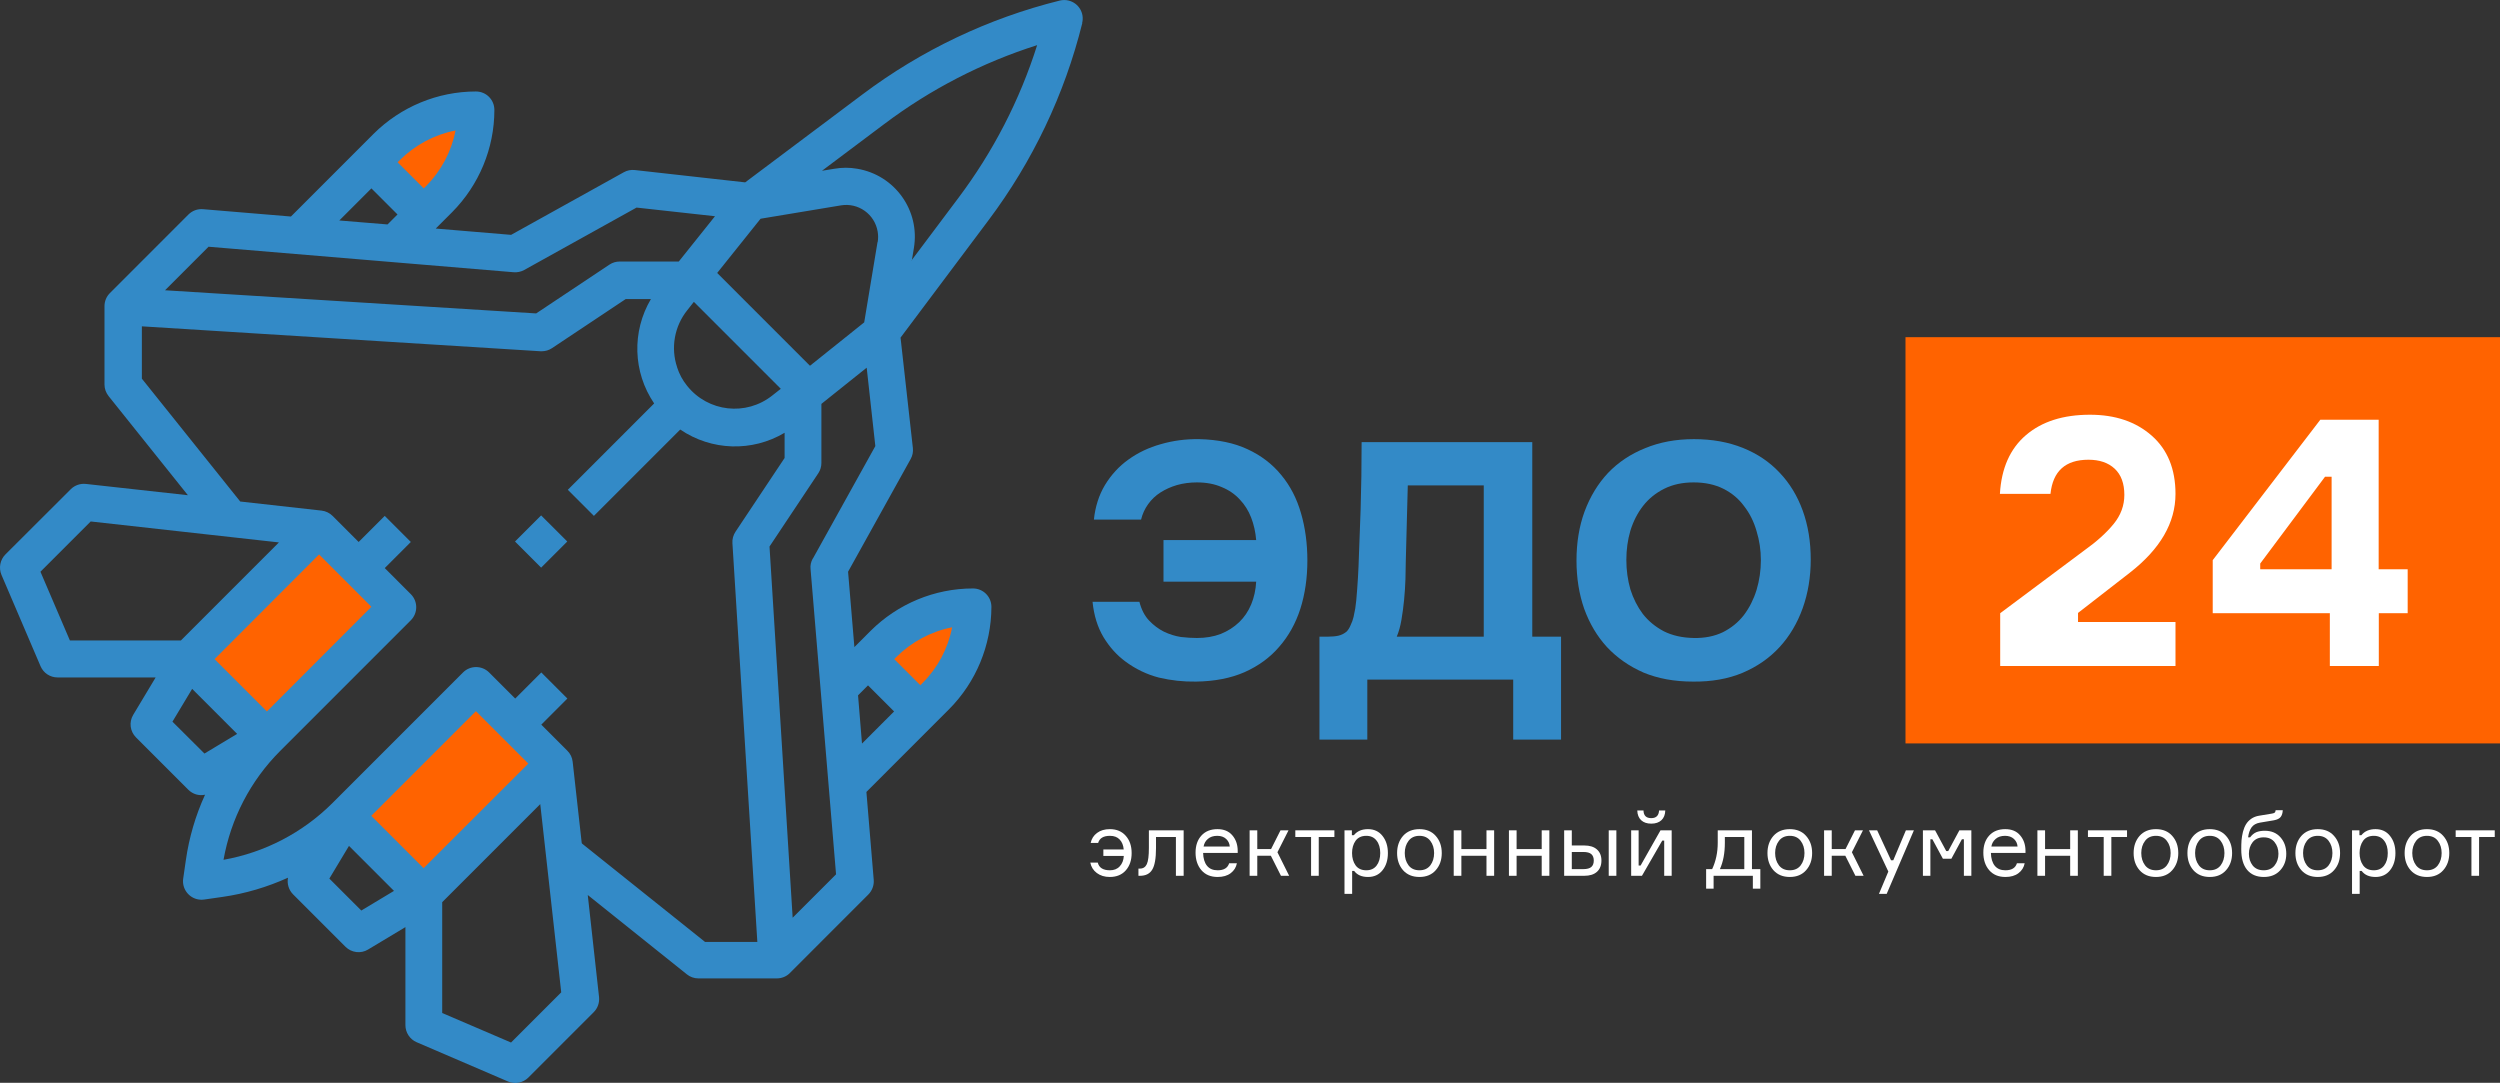 <?xml version="1.0" encoding="UTF-8"?> <svg xmlns="http://www.w3.org/2000/svg" width="157" height="68" viewBox="0 0 157 68" fill="none"><rect x="0" y="0" width="157" height="68" fill="#333333" stroke="none"/><g clip-path="url(#clip0_24_1021)"><path fill-rule="evenodd" clip-rule="evenodd" d="M12.592 40.759C12.298 38.908 18.042 33.541 19.827 33.679C21.558 33.808 23.776 34.903 24.2 36.689C24.485 37.932 23.795 39.009 22.847 40.455C21.365 42.701 19.662 45.279 17.121 45.123C14.949 44.994 12.951 42.913 12.601 40.749L12.592 40.759Z" fill="#FF6300"></path><path fill-rule="evenodd" clip-rule="evenodd" d="M22.423 50.958C22.128 49.107 27.872 43.74 29.658 43.878C31.389 44.007 33.607 45.102 34.03 46.889C34.316 48.131 33.625 49.209 32.677 50.654C31.195 52.901 29.492 55.478 26.952 55.322C24.779 55.193 22.782 53.112 22.432 50.949L22.423 50.958Z" fill="#FF6300"></path><path fill-rule="evenodd" clip-rule="evenodd" d="M29.677 9.639C29.677 8.193 28.563 7.006 27.191 7.006C25.82 7.006 24.706 8.184 24.706 9.639C24.706 11.094 25.82 12.272 27.191 12.272C28.563 12.272 29.677 11.094 29.677 9.639Z" fill="#FF6300"></path><path fill-rule="evenodd" clip-rule="evenodd" d="M60.873 41.218C60.873 39.773 59.759 38.585 58.388 38.585C57.016 38.585 55.902 39.764 55.902 41.218C55.902 42.673 57.016 43.851 58.388 43.851C59.759 43.851 60.873 42.673 60.873 41.218Z" fill="#FF6300"></path><path fill-rule="evenodd" clip-rule="evenodd" d="M67.959 1.445C68.116 0.819 67.738 0.193 67.112 0.036C66.928 -0.01 66.735 -0.01 66.551 0.036C62.068 1.15 57.852 3.158 54.152 5.938L46.797 11.453L39.866 10.679C39.626 10.652 39.387 10.698 39.175 10.817L32.097 14.749L27.365 14.353L28.387 13.331C30.09 11.618 31.047 9.308 31.047 6.905C31.047 6.26 30.532 5.745 29.887 5.745C27.476 5.745 25.165 6.711 23.462 8.405L18.271 13.598L12.748 13.137C12.407 13.11 12.076 13.229 11.827 13.478L6.903 18.404C6.682 18.625 6.562 18.919 6.562 19.223V24.149C6.562 24.416 6.654 24.664 6.82 24.876L11.8 31.1L5.393 30.391C5.043 30.354 4.694 30.474 4.445 30.722L0.34 34.819C0.008 35.151 -0.093 35.657 0.091 36.099L2.549 41.844C2.733 42.267 3.147 42.543 3.617 42.543H9.775L8.366 44.891C8.09 45.351 8.164 45.931 8.541 46.309L11.827 49.596C12.104 49.872 12.49 49.992 12.877 49.909C12.278 51.216 11.873 52.606 11.671 54.024L11.505 55.175C11.413 55.81 11.855 56.399 12.49 56.491C12.601 56.51 12.711 56.51 12.822 56.491L13.972 56.326C15.399 56.123 16.78 55.709 18.087 55.12C18.013 55.497 18.133 55.893 18.409 56.169L21.695 59.456C22.073 59.833 22.662 59.907 23.113 59.631L25.46 58.222V64.381C25.46 64.842 25.736 65.265 26.16 65.449L31.903 67.917C32.336 68.101 32.842 68.009 33.183 67.668L37.288 63.562C37.537 63.313 37.657 62.964 37.62 62.614L36.911 56.206L43.133 61.187C43.336 61.352 43.594 61.444 43.861 61.444H48.785C49.089 61.444 49.393 61.325 49.605 61.104L54.529 56.178C54.769 55.939 54.897 55.598 54.87 55.258L54.41 49.734L59.601 44.541C61.304 42.829 62.252 40.518 62.261 38.115C62.261 37.471 61.746 36.955 61.102 36.955C58.69 36.955 56.379 37.922 54.676 39.616L53.655 40.638L53.259 35.905L57.19 28.826C57.309 28.614 57.355 28.374 57.328 28.135L56.554 21.203L62.068 13.846C64.848 10.145 66.855 5.938 67.969 1.445H67.959ZM55.109 15.2L54.272 20.245L50.866 22.97L45.039 17.142L47.764 13.736L52.808 12.898C53.903 12.714 54.934 13.45 55.118 14.546C55.155 14.767 55.155 14.988 55.118 15.209L55.109 15.2ZM42.526 23.071C42.112 21.847 42.351 20.494 43.161 19.481L43.575 18.956L49.034 24.416L48.509 24.83C46.861 26.146 44.468 25.879 43.152 24.231C42.867 23.882 42.655 23.486 42.517 23.053L42.526 23.071ZM28.608 8.194C28.35 9.519 27.706 10.735 26.749 11.692L26.61 11.83L24.972 10.191L25.11 10.053C26.067 9.105 27.282 8.451 28.608 8.194ZM23.324 11.83L24.963 13.469L24.337 14.095L21.308 13.846L23.324 11.83ZM13.088 15.494L32.253 17.096C32.483 17.115 32.713 17.069 32.916 16.958L39.976 13.036L44.901 13.579L42.627 16.424H38.918C38.688 16.424 38.467 16.489 38.273 16.618L33.671 19.683L10.364 18.229L13.088 15.504V15.494ZM2.54 35.905L5.697 32.748L17.516 34.064L11.358 40.223H4.39L2.54 35.905ZM23.324 38.106L16.761 44.679L13.475 41.393L20.038 34.819L23.324 38.106ZM10.833 45.315L12.067 43.261L14.893 46.088L12.84 47.322L10.833 45.324V45.315ZM33.174 47.957L26.601 54.521L23.315 51.234L29.887 44.661L33.174 47.948V47.957ZM22.68 57.173L20.683 55.175L21.916 53.122L24.742 55.948L22.689 57.182L22.68 57.173ZM32.087 65.468L27.77 63.617V56.657L33.928 50.498L35.245 62.319L32.087 65.477V65.468ZM36.533 52.947L35.963 47.837C35.935 47.57 35.816 47.331 35.631 47.147L33.993 45.508L35.631 43.869L33.993 42.23L32.355 43.869L30.716 42.23C30.265 41.779 29.529 41.779 29.078 42.23L20.867 50.443C19.007 52.293 16.623 53.536 14.037 53.996C14.497 51.409 15.73 49.025 17.59 47.165L25.8 38.953C26.252 38.502 26.252 37.765 25.8 37.314L24.162 35.675L25.8 34.036L24.162 32.398L22.523 34.036L20.885 32.398C20.701 32.214 20.452 32.094 20.195 32.066L15.086 31.495L8.909 23.78V20.494L33.947 22.059C33.947 22.059 33.993 22.059 34.021 22.059C34.251 22.059 34.472 21.994 34.665 21.865L39.295 18.781H40.878C39.672 20.816 39.746 23.375 41.081 25.336L35.659 30.759L37.297 32.398L42.719 26.975C44.68 28.31 47.23 28.393 49.273 27.178V28.761L46.19 33.392C46.051 33.604 45.978 33.852 45.996 34.11L47.561 59.152H44.275L36.561 52.984L36.533 52.947ZM53.885 43.667L54.511 43.041L56.149 44.679L54.133 46.696L53.885 43.667ZM59.794 39.395C59.537 40.721 58.892 41.936 57.935 42.893L57.797 43.031L56.158 41.393L56.297 41.255C57.254 40.306 58.469 39.653 59.794 39.395ZM51.041 35.077C50.93 35.279 50.875 35.51 50.903 35.74L52.504 54.908L49.779 57.633L48.325 34.322L51.39 29.719C51.519 29.525 51.584 29.304 51.584 29.074V25.364L54.428 23.09L54.971 28.015L51.05 35.077H51.041ZM57.263 16.36L57.392 15.577C57.788 13.22 56.195 10.992 53.83 10.597C53.36 10.514 52.882 10.514 52.403 10.597L51.62 10.725L55.533 7.788C58.432 5.606 61.681 3.931 65.133 2.835C64.038 6.297 62.363 9.538 60.181 12.438L57.245 16.351L57.263 16.36Z" fill="#338AC7"></path><path d="M33.983 32.367L32.343 34.007L33.983 35.648L35.623 34.007L33.983 32.367Z" fill="#338AC7"></path><path d="M157.239 21.175H119.665V46.687H157.239V21.175Z" fill="#FF6300"></path><path fill-rule="evenodd" clip-rule="evenodd" d="M128.779 31.016H125.594C125.686 29.414 126.229 28.18 127.232 27.324C128.236 26.468 129.57 26.045 131.255 26.045C132.847 26.045 134.136 26.486 135.13 27.361C136.124 28.236 136.621 29.46 136.621 31.016C136.621 32.83 135.664 34.478 133.749 35.969L130.5 38.492V39.063H136.621V41.825H125.612V38.51L130.914 34.551C131.678 34.008 132.286 33.456 132.737 32.904C133.188 32.351 133.409 31.743 133.409 31.081C133.409 30.363 133.206 29.81 132.801 29.433C132.396 29.055 131.844 28.871 131.154 28.871C129.709 28.871 128.917 29.589 128.77 31.016H128.779ZM149.389 35.748H151.202V38.51H149.389V41.825H146.314V38.51H138.959V35.178L145.716 26.358H149.38V35.748H149.389ZM141.942 35.748H146.425V29.939H146.012L141.942 35.39V35.748Z" fill="white"></path><path d="M78.888 33.917C78.846 33.411 78.741 32.941 78.573 32.506C78.405 32.071 78.167 31.692 77.859 31.369C77.55 31.032 77.172 30.772 76.724 30.59C76.275 30.393 75.757 30.295 75.169 30.295C74.72 30.295 74.3 30.351 73.908 30.463C73.53 30.576 73.186 30.73 72.878 30.927C72.57 31.123 72.311 31.369 72.101 31.664C71.891 31.959 71.743 32.281 71.659 32.632H68.697C68.781 31.818 69.012 31.095 69.39 30.463C69.782 29.818 70.272 29.284 70.861 28.863C71.463 28.428 72.143 28.105 72.899 27.894C73.67 27.67 74.475 27.564 75.316 27.578C76.493 27.607 77.501 27.817 78.342 28.21C79.196 28.603 79.904 29.144 80.464 29.832C81.025 30.506 81.438 31.306 81.704 32.232C81.97 33.145 82.103 34.135 82.103 35.202C82.103 36.297 81.956 37.307 81.662 38.234C81.368 39.146 80.927 39.94 80.338 40.614C79.764 41.287 79.035 41.821 78.153 42.214C77.284 42.593 76.268 42.789 75.106 42.804C74.321 42.818 73.544 42.733 72.773 42.551C72.017 42.354 71.316 42.017 70.672 41.54C70.139 41.147 69.684 40.642 69.306 40.024C68.928 39.392 68.697 38.648 68.612 37.792H71.554C71.68 38.283 71.884 38.676 72.164 38.971C72.444 39.266 72.752 39.497 73.088 39.666C73.439 39.834 73.796 39.947 74.16 40.003C74.524 40.045 74.861 40.066 75.169 40.066C75.715 40.066 76.212 39.982 76.661 39.813C77.109 39.631 77.494 39.385 77.816 39.076C78.139 38.767 78.391 38.395 78.573 37.96C78.755 37.525 78.86 37.048 78.888 36.528H73.067V33.917H78.888Z" fill="#338AC7"></path><path d="M98.034 46.447H95.029V42.677H85.867V46.447H82.862V39.982H83.408C83.66 39.982 83.877 39.961 84.06 39.919C84.242 39.877 84.41 39.792 84.564 39.666C84.662 39.568 84.746 39.434 84.816 39.266C84.9 39.097 84.963 38.922 85.005 38.739C85.047 38.557 85.082 38.381 85.11 38.213C85.138 38.03 85.159 37.862 85.173 37.707C85.257 36.781 85.314 35.833 85.341 34.865C85.383 33.896 85.418 32.941 85.447 32.001C85.489 30.611 85.51 29.2 85.51 27.768H96.227V39.982H98.034V46.447ZM93.18 39.982V30.484H88.409L88.283 35.265C88.283 35.588 88.276 35.96 88.262 36.381C88.248 36.802 88.22 37.23 88.178 37.665C88.136 38.1 88.08 38.522 88.01 38.929C87.94 39.336 87.842 39.687 87.716 39.982H93.18Z" fill="#338AC7"></path><path d="M106.38 27.578C107.515 27.578 108.538 27.761 109.448 28.126C110.359 28.491 111.129 29.01 111.76 29.684C112.39 30.344 112.873 31.137 113.21 32.064C113.546 32.99 113.714 34.015 113.714 35.138C113.714 36.233 113.546 37.251 113.21 38.192C112.873 39.132 112.39 39.947 111.76 40.635C111.129 41.322 110.352 41.863 109.427 42.256C108.517 42.635 107.48 42.818 106.317 42.804C105.154 42.804 104.118 42.614 103.207 42.235C102.311 41.842 101.547 41.308 100.917 40.635C100.3 39.961 99.824 39.16 99.488 38.234C99.165 37.307 99.004 36.297 99.004 35.202C99.004 34.078 99.172 33.054 99.509 32.127C99.859 31.186 100.349 30.379 100.98 29.705C101.624 29.031 102.402 28.512 103.312 28.147C104.223 27.768 105.245 27.578 106.38 27.578ZM102.135 35.159C102.135 35.805 102.219 36.423 102.388 37.013C102.57 37.588 102.829 38.1 103.165 38.55C103.515 38.999 103.957 39.364 104.489 39.645C105.021 39.912 105.645 40.052 106.359 40.066C107.046 40.08 107.655 39.961 108.187 39.708C108.72 39.441 109.161 39.083 109.511 38.634C109.861 38.171 110.128 37.644 110.31 37.055C110.492 36.451 110.583 35.826 110.583 35.18C110.583 34.549 110.492 33.938 110.31 33.348C110.142 32.759 109.882 32.239 109.532 31.79C109.196 31.327 108.762 30.962 108.229 30.695C107.697 30.428 107.074 30.295 106.359 30.295C105.659 30.295 105.042 30.428 104.51 30.695C103.978 30.962 103.536 31.32 103.186 31.769C102.836 32.218 102.57 32.738 102.388 33.327C102.219 33.903 102.135 34.514 102.135 35.159Z" fill="#338AC7"></path><path d="M68.471 54.173H68.941C69.02 54.494 69.274 54.654 69.704 54.654C69.964 54.654 70.17 54.571 70.32 54.405C70.475 54.239 70.56 54.022 70.575 53.753H69.291V53.345H70.569C70.547 53.085 70.462 52.877 70.315 52.722C70.171 52.567 69.968 52.49 69.704 52.49C69.297 52.49 69.05 52.639 68.963 52.937H68.494C68.55 52.673 68.684 52.463 68.895 52.308C69.106 52.15 69.374 52.07 69.698 52.07C70.121 52.07 70.454 52.21 70.699 52.49C70.944 52.766 71.067 53.126 71.067 53.572C71.067 54.022 70.944 54.384 70.699 54.66C70.454 54.936 70.119 55.074 69.693 55.074C69.372 55.074 69.101 54.991 68.878 54.824C68.66 54.658 68.524 54.441 68.471 54.173Z" fill="white"></path><path d="M71.494 55V54.547H71.59C71.79 54.547 71.933 54.454 72.02 54.269C72.107 54.08 72.15 53.74 72.15 53.249V52.144H74.333V55H73.847V52.563H72.597V53.26C72.597 53.906 72.518 54.358 72.359 54.615C72.205 54.872 71.948 55 71.59 55H71.494Z" fill="white"></path><path d="M77.728 53.402V53.566H75.556C75.564 53.91 75.645 54.178 75.8 54.371C75.954 54.56 76.177 54.654 76.467 54.654C76.859 54.654 77.1 54.507 77.191 54.212H77.677C77.628 54.469 77.498 54.677 77.287 54.836C77.079 54.994 76.806 55.074 76.467 55.074C76.033 55.074 75.694 54.932 75.449 54.649C75.204 54.365 75.081 53.997 75.081 53.544C75.081 53.098 75.204 52.741 75.449 52.473C75.694 52.205 76.029 52.07 76.456 52.07C76.859 52.07 77.17 52.199 77.388 52.456C77.607 52.709 77.72 53.024 77.728 53.402ZM76.444 52.49C76.199 52.49 76.003 52.554 75.856 52.682C75.709 52.807 75.619 52.968 75.585 53.164H77.23C77.215 52.971 77.138 52.811 76.998 52.682C76.859 52.554 76.674 52.49 76.444 52.49Z" fill="white"></path><path d="M80.444 55L79.811 53.742H78.957V55H78.476V52.144H78.957V53.323H79.822L80.416 52.144H80.919L80.223 53.521L80.959 55H80.444Z" fill="white"></path><path d="M81.346 52.563V52.144H83.8V52.563H82.817V55H82.336V52.563H81.346Z" fill="white"></path><path d="M85.803 52.49C85.505 52.49 85.281 52.594 85.13 52.801C84.983 53.009 84.909 53.266 84.909 53.572C84.909 53.878 84.983 54.135 85.13 54.343C85.281 54.55 85.505 54.654 85.803 54.654C86.082 54.654 86.297 54.556 86.448 54.36C86.602 54.16 86.679 53.897 86.679 53.572C86.679 53.247 86.602 52.986 86.448 52.79C86.297 52.59 86.082 52.49 85.803 52.49ZM84.434 52.144H84.898V52.45H85.023C85.226 52.197 85.522 52.07 85.91 52.07C86.295 52.07 86.598 52.212 86.821 52.495C87.047 52.779 87.16 53.138 87.16 53.572C87.16 54.014 87.047 54.375 86.821 54.654C86.598 54.934 86.295 55.074 85.91 55.074C85.518 55.074 85.228 54.947 85.04 54.694H84.915V56.133H84.434V52.144Z" fill="white"></path><path d="M88.111 52.495C88.364 52.212 88.707 52.07 89.141 52.07C89.574 52.07 89.915 52.212 90.164 52.495C90.417 52.779 90.543 53.138 90.543 53.572C90.543 54.007 90.417 54.365 90.164 54.649C89.915 54.932 89.574 55.074 89.141 55.074C88.707 55.074 88.364 54.932 88.111 54.649C87.863 54.365 87.738 54.007 87.738 53.572C87.738 53.138 87.863 52.779 88.111 52.495ZM88.456 54.343C88.615 54.55 88.843 54.654 89.141 54.654C89.438 54.654 89.666 54.55 89.825 54.343C89.983 54.131 90.062 53.874 90.062 53.572C90.062 53.27 89.983 53.015 89.825 52.807C89.666 52.596 89.438 52.49 89.141 52.49C88.843 52.49 88.615 52.596 88.456 52.807C88.298 53.015 88.219 53.27 88.219 53.572C88.219 53.874 88.298 54.131 88.456 54.343Z" fill="white"></path><path d="M93.832 55H93.351V53.742H91.774V55H91.293V52.144H91.774V53.323H93.351V52.144H93.832V55Z" fill="white"></path><path d="M97.3 55H96.819V53.742H95.242V55H94.761V52.144H95.242V53.323H96.819V52.144H97.3V55Z" fill="white"></path><path d="M98.229 52.144H98.709V53.096H99.495C99.838 53.096 100.102 53.179 100.287 53.345C100.476 53.512 100.57 53.744 100.57 54.042C100.57 54.345 100.476 54.581 100.287 54.751C100.102 54.917 99.838 55 99.495 55H98.229V52.144ZM98.709 53.504V54.581H99.428C99.665 54.581 99.835 54.535 99.936 54.445C100.038 54.354 100.089 54.22 100.089 54.042C100.089 53.865 100.038 53.731 99.936 53.64C99.835 53.549 99.665 53.504 99.428 53.504H98.709ZM101.028 52.144H101.508V55H101.028V52.144Z" fill="white"></path><path d="M103.115 55H102.437V52.144H102.906V54.354H103.03L104.28 52.144H104.981V55H104.512V52.79H104.388L103.115 55ZM104.19 50.897H104.58C104.572 51.162 104.491 51.366 104.337 51.509C104.182 51.653 103.969 51.725 103.698 51.725C103.43 51.725 103.219 51.653 103.064 51.509C102.91 51.366 102.829 51.162 102.821 50.897H103.211C103.219 51.218 103.381 51.379 103.698 51.379C104.007 51.379 104.171 51.218 104.19 50.897Z" fill="white"></path><path d="M110.023 54.581H110.549V55.81H110.079V55H107.614V55.81H107.145V54.581H107.523C107.757 54.082 107.874 53.531 107.874 52.926V52.144H110.023V54.581ZM109.542 54.581V52.563H108.321V52.926C108.321 53.572 108.217 54.124 108.01 54.581H109.542Z" fill="white"></path><path d="M111.371 52.495C111.623 52.212 111.966 52.07 112.4 52.07C112.833 52.07 113.174 52.212 113.423 52.495C113.676 52.779 113.802 53.138 113.802 53.572C113.802 54.007 113.676 54.365 113.423 54.649C113.174 54.932 112.833 55.074 112.4 55.074C111.966 55.074 111.623 54.932 111.371 54.649C111.122 54.365 110.997 54.007 110.997 53.572C110.997 53.138 111.122 52.779 111.371 52.495ZM111.716 54.343C111.874 54.55 112.102 54.654 112.4 54.654C112.698 54.654 112.926 54.55 113.084 54.343C113.242 54.131 113.321 53.874 113.321 53.572C113.321 53.27 113.242 53.015 113.084 52.807C112.926 52.596 112.698 52.49 112.4 52.49C112.102 52.49 111.874 52.596 111.716 52.807C111.557 53.015 111.478 53.27 111.478 53.572C111.478 53.874 111.557 54.131 111.716 54.343Z" fill="white"></path><path d="M116.52 55L115.887 53.742H115.033V55H114.552V52.144H115.033V53.323H115.898L116.492 52.144H116.995L116.299 53.521L117.035 55H116.52Z" fill="white"></path><path d="M118.485 56.133H117.999L118.587 54.734L117.371 52.144H117.886L118.757 54.025H118.898L119.69 52.144H120.193L118.485 56.133Z" fill="white"></path><path d="M120.759 55V52.144H121.522L122.224 53.447H122.348L123.049 52.144H123.801V55H123.332V52.705H123.208L122.546 53.929H122.014L121.353 52.705H121.228V55H120.759Z" fill="white"></path><path d="M127.201 53.402V53.566H125.029C125.037 53.91 125.118 54.178 125.272 54.371C125.427 54.56 125.649 54.654 125.94 54.654C126.332 54.654 126.573 54.507 126.663 54.212H127.15C127.101 54.469 126.971 54.677 126.76 54.836C126.552 54.994 126.279 55.074 125.94 55.074C125.506 55.074 125.167 54.932 124.922 54.649C124.677 54.365 124.554 53.997 124.554 53.544C124.554 53.098 124.677 52.741 124.922 52.473C125.167 52.205 125.502 52.07 125.928 52.07C126.332 52.07 126.643 52.199 126.861 52.456C127.08 52.709 127.193 53.024 127.201 53.402ZM125.917 52.49C125.672 52.49 125.476 52.554 125.329 52.682C125.182 52.807 125.091 52.968 125.057 53.164H126.703C126.688 52.971 126.611 52.811 126.471 52.682C126.332 52.554 126.147 52.49 125.917 52.49Z" fill="white"></path><path d="M130.488 55H130.007V53.742H128.43V55H127.949V52.144H128.43V53.323H130.007V52.144H130.488V55Z" fill="white"></path><path d="M131.123 52.563V52.144H133.577V52.563H132.593V55H132.112V52.563H131.123Z" fill="white"></path><path d="M134.365 52.495C134.617 52.212 134.96 52.07 135.394 52.07C135.827 52.07 136.169 52.212 136.417 52.495C136.67 52.779 136.796 53.138 136.796 53.572C136.796 54.007 136.67 54.365 136.417 54.649C136.169 54.932 135.827 55.074 135.394 55.074C134.96 55.074 134.617 54.932 134.365 54.649C134.116 54.365 133.992 54.007 133.992 53.572C133.992 53.138 134.116 52.779 134.365 52.495ZM134.71 54.343C134.868 54.55 135.096 54.654 135.394 54.654C135.692 54.654 135.92 54.55 136.078 54.343C136.236 54.131 136.316 53.874 136.316 53.572C136.316 53.27 136.236 53.015 136.078 52.807C135.92 52.596 135.692 52.49 135.394 52.49C135.096 52.49 134.868 52.596 134.71 52.807C134.551 53.015 134.472 53.27 134.472 53.572C134.472 53.874 134.551 54.131 134.71 54.343Z" fill="white"></path><path d="M137.744 52.495C137.997 52.212 138.34 52.07 138.773 52.07C139.207 52.07 139.548 52.212 139.797 52.495C140.049 52.779 140.176 53.138 140.176 53.572C140.176 54.007 140.049 54.365 139.797 54.649C139.548 54.932 139.207 55.074 138.773 55.074C138.34 55.074 137.997 54.932 137.744 54.649C137.495 54.365 137.371 54.007 137.371 53.572C137.371 53.138 137.495 52.779 137.744 52.495ZM138.089 54.343C138.248 54.55 138.476 54.654 138.773 54.654C139.071 54.654 139.299 54.55 139.458 54.343C139.616 54.131 139.695 53.874 139.695 53.572C139.695 53.27 139.616 53.015 139.458 52.807C139.299 52.596 139.071 52.49 138.773 52.49C138.476 52.49 138.248 52.596 138.089 52.807C137.931 53.015 137.852 53.27 137.852 53.572C137.852 53.874 137.931 54.131 138.089 54.343Z" fill="white"></path><path d="M142.226 52.172C142.645 52.172 142.975 52.31 143.216 52.586C143.457 52.858 143.578 53.204 143.578 53.623C143.578 54.039 143.45 54.384 143.193 54.66C142.941 54.936 142.6 55.074 142.17 55.074C141.718 55.074 141.367 54.925 141.118 54.626C140.873 54.328 140.751 53.901 140.751 53.345C140.751 53.13 140.756 52.937 140.768 52.767C140.783 52.597 140.813 52.42 140.858 52.235C140.907 52.05 140.971 51.893 141.05 51.764C141.129 51.632 141.239 51.517 141.378 51.419C141.518 51.321 141.684 51.256 141.876 51.226L142.634 51.101C142.739 51.086 142.809 51.066 142.843 51.039C142.881 51.013 142.903 50.96 142.911 50.88H143.357C143.35 51.058 143.307 51.2 143.227 51.305C143.148 51.407 143.005 51.477 142.798 51.515L141.921 51.662C141.684 51.704 141.508 51.804 141.395 51.963C141.286 52.118 141.214 52.325 141.18 52.586H141.305C141.422 52.431 141.552 52.324 141.695 52.263C141.842 52.203 142.019 52.172 142.226 52.172ZM141.469 54.354C141.631 54.554 141.861 54.654 142.159 54.654C142.456 54.654 142.684 54.554 142.843 54.354C143.005 54.15 143.086 53.904 143.086 53.617C143.086 53.33 143.005 53.087 142.843 52.886C142.684 52.686 142.456 52.586 142.159 52.586C141.861 52.586 141.631 52.686 141.469 52.886C141.31 53.087 141.231 53.33 141.231 53.617C141.231 53.904 141.31 54.15 141.469 54.354Z" fill="white"></path><path d="M144.525 52.495C144.778 52.212 145.121 52.07 145.555 52.07C145.988 52.07 146.329 52.212 146.578 52.495C146.831 52.779 146.957 53.138 146.957 53.572C146.957 54.007 146.831 54.365 146.578 54.649C146.329 54.932 145.988 55.074 145.555 55.074C145.121 55.074 144.778 54.932 144.525 54.649C144.277 54.365 144.152 54.007 144.152 53.572C144.152 53.138 144.277 52.779 144.525 52.495ZM144.87 54.343C145.029 54.55 145.257 54.654 145.555 54.654C145.852 54.654 146.08 54.55 146.239 54.343C146.397 54.131 146.476 53.874 146.476 53.572C146.476 53.27 146.397 53.015 146.239 52.807C146.08 52.596 145.852 52.49 145.555 52.49C145.257 52.49 145.029 52.596 144.87 52.807C144.712 53.015 144.633 53.27 144.633 53.572C144.633 53.874 144.712 54.131 144.87 54.343Z" fill="white"></path><path d="M149.075 52.49C148.778 52.49 148.553 52.594 148.403 52.801C148.256 53.009 148.182 53.266 148.182 53.572C148.182 53.878 148.256 54.135 148.403 54.343C148.553 54.55 148.778 54.654 149.075 54.654C149.354 54.654 149.569 54.556 149.72 54.36C149.875 54.16 149.952 53.897 149.952 53.572C149.952 53.247 149.875 52.986 149.72 52.79C149.569 52.59 149.354 52.49 149.075 52.49ZM147.707 52.144H148.171V52.45H148.295C148.499 52.197 148.795 52.07 149.183 52.07C149.567 52.07 149.871 52.212 150.093 52.495C150.32 52.779 150.433 53.138 150.433 53.572C150.433 54.014 150.32 54.375 150.093 54.654C149.871 54.934 149.567 55.074 149.183 55.074C148.791 55.074 148.501 54.947 148.312 54.694H148.188V56.133H147.707V52.144Z" fill="white"></path><path d="M151.384 52.495C151.636 52.212 151.98 52.07 152.413 52.07C152.847 52.07 153.188 52.212 153.437 52.495C153.689 52.779 153.815 53.138 153.815 53.572C153.815 54.007 153.689 54.365 153.437 54.649C153.188 54.932 152.847 55.074 152.413 55.074C151.98 55.074 151.636 54.932 151.384 54.649C151.135 54.365 151.011 54.007 151.011 53.572C151.011 53.138 151.135 52.779 151.384 52.495ZM151.729 54.343C151.887 54.55 152.115 54.654 152.413 54.654C152.711 54.654 152.939 54.55 153.097 54.343C153.256 54.131 153.335 53.874 153.335 53.572C153.335 53.27 153.256 53.015 153.097 52.807C152.939 52.596 152.711 52.49 152.413 52.49C152.115 52.49 151.887 52.596 151.729 52.807C151.571 53.015 151.491 53.27 151.491 53.572C151.491 53.874 151.571 54.131 151.729 54.343Z" fill="white"></path><path d="M154.216 52.563V52.144H156.67V52.563H155.686V55H155.206V52.563H154.216Z" fill="white"></path></g><defs><clipPath id="clip0_24_1021"><rect width="157" height="68" fill="white"></rect></clipPath></defs></svg> 
